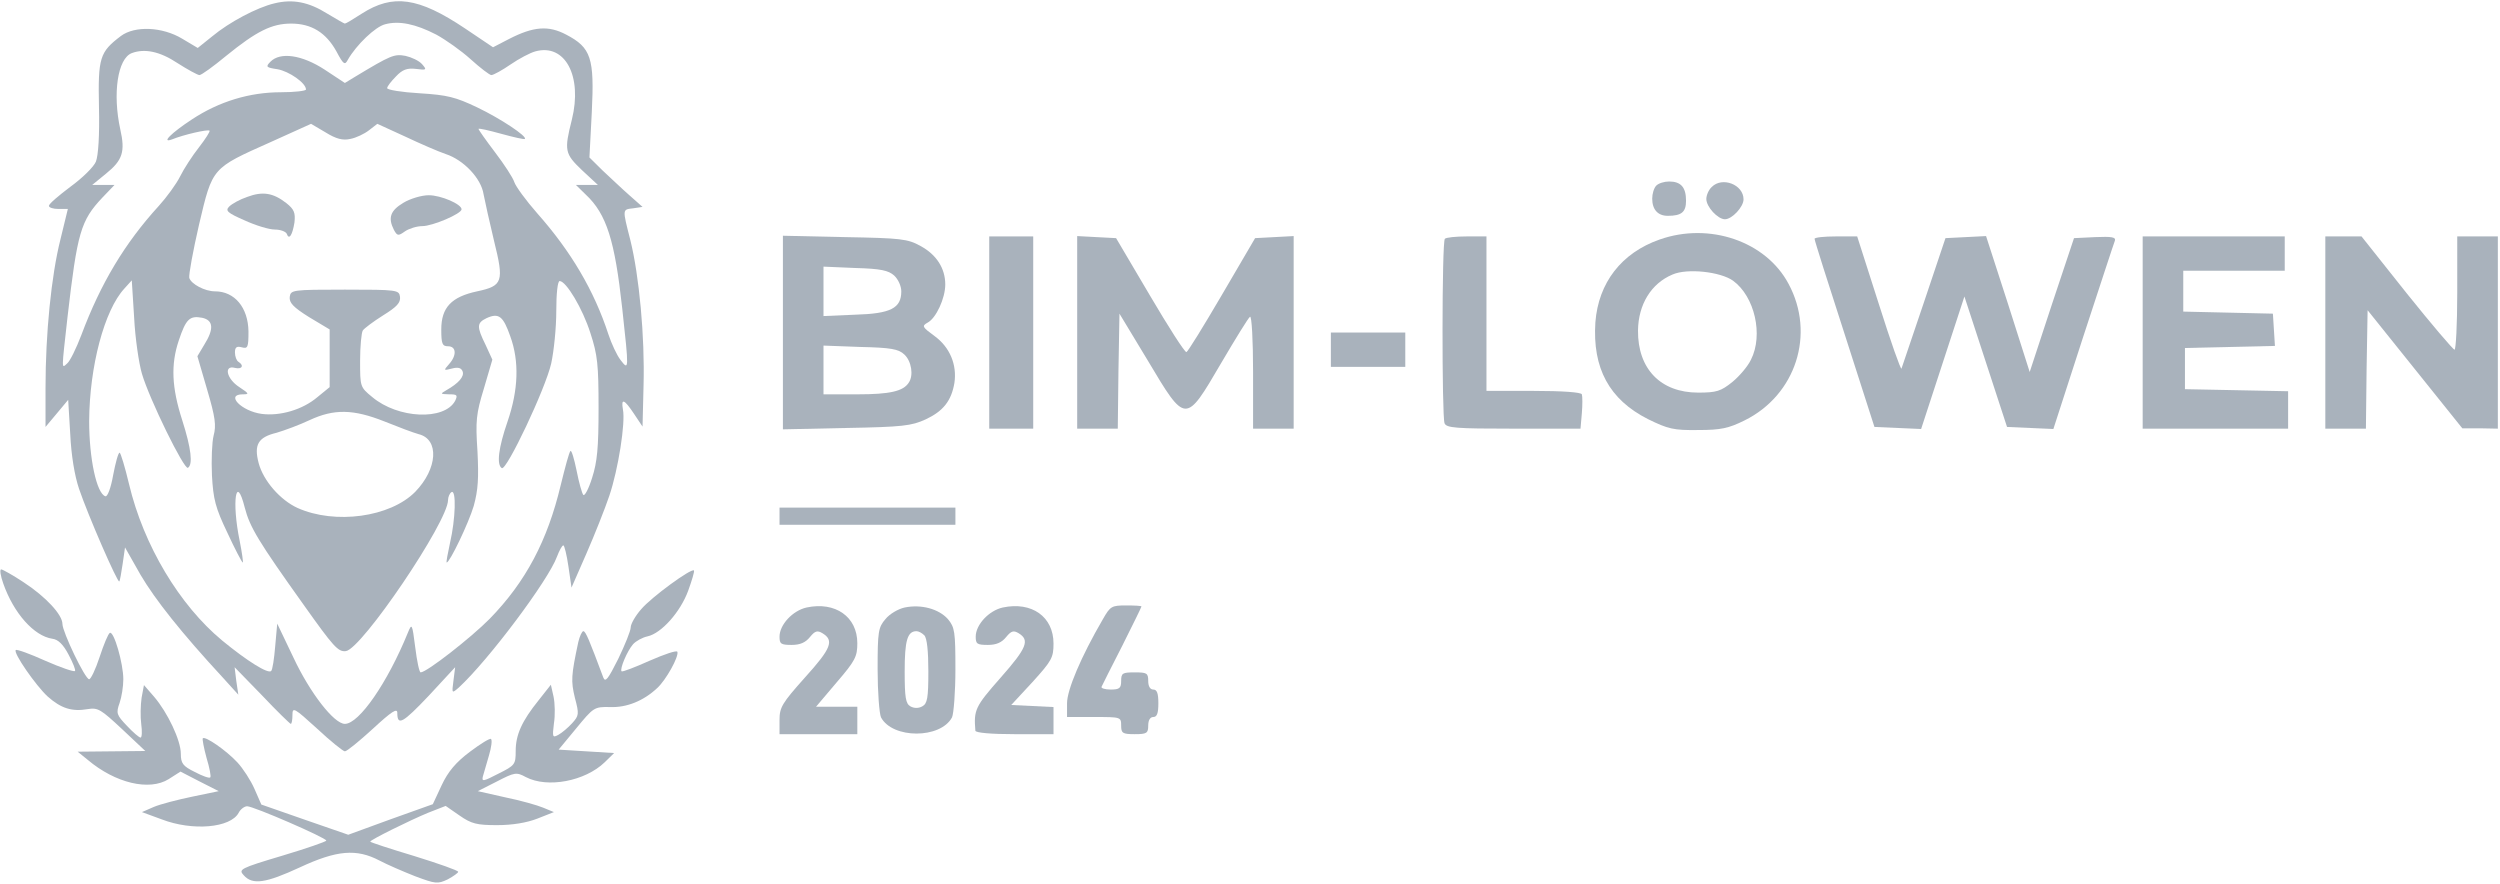 <svg width="1007" height="356" viewBox="0 0 1007 356" fill="none" xmlns="http://www.w3.org/2000/svg">
<path d="M110.577 1.344C103.492 3.003 92.32 8.949 85.508 14.618L79.649 19.319L73.382 15.586C65.343 10.747 54.307 10.332 48.721 14.48C40.137 20.979 39.456 23.191 39.865 43.102C40.137 54.579 39.592 62.598 38.639 65.087C37.821 67.161 33.189 71.724 28.42 75.181C23.651 78.776 19.7 82.095 19.7 82.924C19.7 83.616 21.472 84.169 23.515 84.169H27.33L24.333 96.475C20.654 111.132 18.338 134.361 18.338 156.07V171.971L22.97 166.44L27.466 161.048L28.284 174.736C28.693 183.448 30.055 191.606 31.826 196.86C35.369 207.369 47.358 234.885 48.04 234.193C48.312 234.055 48.857 230.736 49.402 227.141L50.356 220.504L56.623 231.566C62.482 241.522 73.109 254.934 89.731 272.909L95.999 279.823L95.181 274.292L94.5 268.761L105.536 280.099C111.531 286.46 116.844 291.576 117.117 291.576C117.526 291.576 117.798 289.917 117.798 287.981C117.798 284.662 118.479 285.077 127.744 293.512C133.058 298.489 138.235 302.638 138.916 302.638C139.734 302.638 144.775 298.489 150.225 293.512C157.718 286.598 160.035 285.077 160.035 287.151C160.035 292.544 162.214 291.299 172.705 280.238L183.333 268.761L182.652 274.154C181.97 279.408 181.97 279.408 184.831 276.919C196.821 265.857 220.937 233.64 224.343 224.238C225.297 221.749 226.387 219.675 226.932 219.675C227.34 219.675 228.294 223.546 228.975 228.248L230.202 236.682L236.197 222.993C239.466 215.527 243.69 204.88 245.461 199.625C249.004 189.117 252.001 170.312 250.911 164.919C250.094 160.218 251.456 160.771 255.407 166.717L258.813 171.833L259.222 155.24C259.767 135.606 257.451 110.993 253.909 96.751C250.639 83.892 250.639 84.445 255.135 83.892L258.813 83.339L253.5 78.638C250.502 76.011 245.734 71.448 242.736 68.682L237.423 63.428L238.376 45.176C239.466 23.329 238.104 19.181 228.022 13.927C220.937 10.194 214.942 10.608 204.996 15.724L198.592 19.043L187.284 11.438C168.482 -1.145 158.263 -2.527 145.729 5.492C142.322 7.705 139.325 9.502 138.916 9.502C138.644 9.502 135.51 7.705 131.831 5.492C124.338 0.791 117.934 -0.453 110.577 1.344ZM175.703 13.927C179.518 16.001 185.785 20.426 189.6 23.882C193.415 27.339 197.23 30.243 197.911 30.243C198.729 30.243 202.271 28.307 205.677 25.956C209.083 23.606 213.58 21.255 215.623 20.702C227.613 17.384 234.698 30.658 230.338 48.218C227.204 60.663 227.477 61.907 234.425 68.544L240.829 74.49H236.333H231.973L235.924 78.361C244.371 86.243 247.641 96.89 250.639 124.267C253.364 149.156 253.364 149.433 249.957 145.008C248.459 143.072 246.279 138.371 245.053 134.638C239.33 117.077 229.929 101.176 216.441 85.966C211.808 80.712 207.721 75.043 207.176 73.383C206.631 71.586 203.089 66.193 199.41 61.354C195.731 56.514 192.734 52.228 192.734 51.952C192.734 51.537 196.821 52.505 201.862 53.887C206.903 55.27 211.127 56.238 211.4 55.961C212.49 54.993 201.726 47.803 192.189 43.24C183.469 39.092 180.199 38.263 169.027 37.571C161.806 37.156 155.947 36.188 155.947 35.497C155.947 34.806 157.582 32.732 159.49 30.796C162.078 28.03 163.986 27.339 167.528 27.754C171.888 28.307 172.024 28.169 169.981 25.818C168.754 24.435 165.757 23.053 163.304 22.5C158.808 21.67 157.446 22.223 143.004 30.934L138.916 33.423L130.741 28.03C121.613 22.085 112.893 20.84 108.942 24.85C106.898 26.924 107.171 27.201 111.803 27.892C116.436 28.722 123.248 33.423 123.248 36.05C123.248 36.603 118.752 37.156 113.166 37.156C100.495 37.156 88.233 40.89 77.333 48.08C68.885 53.611 64.662 57.897 69.43 56.1C73.79 54.302 83.873 51.952 84.418 52.643C84.69 52.919 82.783 55.961 80.194 59.28C77.469 62.737 74.063 67.991 72.564 71.033C71.065 74.075 67.114 79.468 63.981 82.924C50.22 97.996 40.546 114.174 32.78 134.914C30.736 140.307 28.148 145.561 27.058 146.391C24.741 148.465 24.741 149.709 27.194 127.724C31.145 93.571 32.508 88.87 41.227 79.606L46.132 74.49H41.636H37.14L42.726 69.927C49.402 64.534 50.492 61.077 48.448 52.09C45.315 37.709 47.358 23.606 53.081 21.393C58.258 19.458 64.389 20.702 71.474 25.403C75.561 28.03 79.649 30.243 80.33 30.243C81.148 30.243 85.916 26.786 91.094 22.5C103.356 12.544 109.487 9.502 117.253 9.502C125.428 9.502 131.286 13.097 135.51 20.702C138.371 26.095 138.916 26.371 140.143 24.021C143.549 18.075 151.179 10.747 155.13 9.779C160.716 8.258 167.392 9.64 175.703 13.927ZM141.096 55.961C143.412 55.547 146.819 53.887 148.59 52.505L151.996 49.877L163.168 54.993C169.299 57.897 176.657 61.077 179.518 62.045C186.739 64.396 193.824 71.862 194.777 78.223C195.322 81.127 197.23 89.561 199.001 97.028C203.089 113.482 202.544 115.142 192.189 117.354C181.834 119.566 177.747 123.853 177.747 132.702C177.747 138.509 178.155 139.477 180.472 139.477C183.878 139.477 184.014 143.211 180.88 146.667C178.564 149.295 178.7 149.295 181.97 148.465C184.559 147.774 185.785 148.188 186.33 149.571C187.148 151.645 184.695 154.411 179.79 157.176C177.202 158.697 177.338 158.697 180.88 158.835C184.15 158.835 184.423 159.112 183.333 161.462C178.973 169.482 160.307 168.653 149.952 159.941C145.047 155.932 145.047 155.793 145.047 145.285C145.047 139.477 145.592 133.946 146.137 133.117C146.682 132.287 150.361 129.522 154.312 127.033C159.898 123.576 161.397 121.917 161.125 119.566C160.716 116.801 160.171 116.662 138.916 116.662C117.662 116.662 117.117 116.801 116.708 119.566C116.436 121.917 118.071 123.714 124.474 127.724L132.785 132.702V144.317V155.932L127.88 159.941C121.885 165.057 112.757 167.685 105.4 166.717C97.225 165.611 90.685 158.835 97.77 158.835C100.495 158.835 100.358 158.559 96.407 155.932C91.23 152.613 90.004 146.944 94.636 148.188C97.497 148.88 98.451 147.22 95.999 145.699C95.317 145.285 94.636 143.625 94.636 141.966C94.636 139.892 95.317 139.339 97.361 139.892C99.814 140.583 100.086 139.892 100.086 133.532C99.95 123.853 94.5 117.354 86.597 117.354C82.51 117.354 77.06 114.45 76.243 111.961C75.97 110.717 77.742 101.038 80.194 90.391C85.644 67.3 85.235 67.853 109.078 57.206L125.292 49.877L131.15 53.334C135.374 55.961 138.099 56.653 141.096 55.961ZM57.168 150.539C60.166 160.771 74.199 189.393 75.698 188.425C77.742 187.181 77.06 180.682 73.382 169.206C69.158 156.07 68.749 146.806 72.019 137.127C74.88 128.554 76.379 127.033 81.42 128.001C85.916 128.969 86.325 132.425 82.238 138.924L79.513 143.487L83.464 157.038C86.734 168.099 87.142 171.418 86.052 175.428C85.371 178.055 85.099 185.245 85.371 191.467C85.916 201.146 86.734 204.465 91.639 214.697C94.636 221.196 97.497 226.588 97.77 226.588C98.042 226.588 97.497 222.717 96.543 217.877C93.274 202.114 95.045 190.361 98.587 204.465C100.631 212.346 104.037 218.015 122.294 243.596C134.284 260.465 136.191 262.677 139.325 262.262C145.729 261.433 180.472 210.134 180.472 201.423C180.472 200.178 181.153 198.657 181.834 198.243C183.878 196.998 183.469 209.166 181.289 218.569C180.335 222.993 179.654 226.588 179.927 226.588C181.153 226.588 188.783 210.687 190.826 203.773C192.598 197.275 192.87 192.574 192.325 181.788C191.508 169.482 191.78 166.717 194.914 156.485L198.32 144.87L195.595 138.924C191.916 131.458 192.053 130.075 196.004 128.139C200.909 125.927 202.68 127.309 205.541 135.467C209.22 145.561 208.811 157.038 204.451 169.759C200.772 180.406 199.955 187.181 202.135 188.564C204.042 189.67 219.711 156.623 222.027 146.391C223.117 141.413 224.071 132.011 224.071 125.235C224.071 118.183 224.616 113.206 225.433 113.206C228.022 113.206 234.698 124.267 237.831 134.223C240.693 142.934 241.101 146.944 241.101 164.366C241.101 180.406 240.556 186.075 238.513 192.435C237.15 196.86 235.515 199.902 234.97 199.349C234.425 198.796 233.199 194.371 232.245 189.532C231.292 184.83 230.202 181.235 229.793 181.65C229.248 182.065 227.613 188.287 225.842 195.477C220.528 217.739 211.808 234.331 197.23 249.265C189.873 256.731 171.888 270.835 169.436 270.835C168.891 270.835 167.937 266.272 167.256 260.741C166.029 251.062 165.893 250.924 164.258 254.934C156.083 274.983 144.639 291.576 138.916 291.576C134.556 291.576 124.883 279.131 118.207 264.889L111.667 251.201L110.849 260.327C110.441 265.304 109.759 269.867 109.214 270.282C107.988 271.527 99.541 266.272 89.459 257.976C72.292 243.734 57.849 219.675 51.991 195.062C50.356 188.149 48.585 182.341 48.176 182.341C47.631 182.341 46.541 186.351 45.587 191.329C44.633 196.722 43.271 200.178 42.454 199.902C38.911 198.796 35.914 184.692 35.914 169.62C36.05 147.497 42.045 124.959 50.083 116.248L53.081 112.929L54.035 128.001C54.443 136.159 55.942 146.391 57.168 150.539ZM154.857 169.759C160.307 171.971 166.574 174.322 168.618 174.875C177.065 176.949 176.248 188.84 167.256 198.104C157.173 208.336 134.965 211.378 119.842 204.603C112.893 201.423 106.081 193.68 104.173 186.49C102.266 179.161 103.901 176.119 111.394 174.322C114.664 173.354 120.659 171.141 124.747 169.206C134.556 164.643 142.322 164.781 154.857 169.759Z" fill="#A9B2BC"/>
<path d="M99.54 79.329C96.679 80.297 93.409 82.095 92.32 83.201C90.684 84.86 91.502 85.69 98.451 88.732C102.947 90.806 108.397 92.465 110.713 92.465C113.029 92.465 115.073 93.295 115.481 94.124C116.435 96.89 117.798 94.677 118.615 89.561C119.024 85.69 118.479 84.307 115.345 81.818C110.032 77.67 105.808 76.979 99.54 79.329Z" fill="#A9B2BC"/>
<path d="M162.486 81.68C157.173 84.86 156.219 87.764 158.672 92.603C160.034 95.092 160.443 95.092 163.168 93.156C164.803 92.05 167.936 91.082 170.116 91.082C174.204 91.082 185.921 86.105 185.921 84.307C185.921 82.233 177.61 78.638 172.705 78.638C169.844 78.638 165.211 80.021 162.486 81.68Z" fill="#A9B2BC"/>
<path d="M667.145 74.766C666.191 75.734 665.51 78.085 665.51 80.02C665.51 84.445 667.826 86.934 671.777 86.934C677.363 86.934 679.134 85.413 679.134 80.85C679.134 75.458 677.091 73.107 672.322 73.107C670.415 73.107 668.098 73.798 667.145 74.766Z" fill="#A9B2BC"/>
<path d="M689.489 75.319C688.262 76.426 687.309 78.638 687.309 80.159C687.309 83.339 691.941 88.317 694.802 88.317C697.663 88.317 702.296 83.339 702.296 80.297C702.296 74.352 693.712 71.033 689.489 75.319Z" fill="#A9B2BC"/>
<path d="M668.507 96.475C653.111 101.867 643.847 113.897 642.62 129.798C641.394 148.327 648.207 160.909 663.739 168.791C671.914 172.801 674.093 173.354 684.039 173.215C693.168 173.215 696.302 172.524 702.705 169.344C723.415 159.112 731.317 134.499 720.417 114.312C711.289 97.166 688.536 89.423 668.507 96.475ZM698.073 113.067C706.793 119.428 710.335 134.914 705.294 144.87C704.068 147.497 700.662 151.507 697.8 153.857C693.168 157.591 691.397 158.144 684.039 158.144C668.916 158.144 659.651 148.603 659.788 133.117C659.924 122.608 665.101 114.174 673.685 110.578C679.68 107.951 693.032 109.472 698.073 113.067Z" fill="#A9B2BC"/>
<path d="M315.355 133.946V172.939L340.97 172.386C363.451 171.971 367.129 171.556 372.852 168.929C379.936 165.611 383.206 161.462 384.433 154.272C385.523 146.944 382.661 139.892 376.394 135.329C371.489 131.734 371.217 131.319 373.669 129.937C377.075 128.139 380.754 120.119 380.754 114.588C380.754 108.09 377.212 102.559 370.808 99.102C365.631 96.198 362.906 95.922 340.289 95.507L315.355 94.954V133.946ZM360.181 110.993C361.816 112.514 363.042 115.28 363.042 117.354C363.042 124.129 358.818 126.341 344.512 126.756L331.705 127.309V117.354V107.398L344.512 107.951C354.731 108.228 357.864 108.919 360.181 110.993ZM364.268 142.796C367.129 145.423 368.083 151.23 366.039 154.134C363.859 157.591 358.409 158.835 345.466 158.835H331.705V149.018V139.201L346.556 139.754C358.818 140.03 361.952 140.583 364.268 142.796Z" fill="#A9B2BC"/>
<path d="M398.467 133.946V172.662H407.323H416.179V133.946V95.23H407.323H398.467V133.946Z" fill="#A9B2BC"/>
<path d="M433.891 133.946V172.662H442.065H450.24L450.513 149.433L450.921 126.341L462.366 145.285C477.626 170.865 477.49 170.865 491.796 146.391C497.654 136.435 502.831 128.001 503.513 127.586C504.194 127.171 504.739 137.127 504.739 149.709V172.662H512.914H521.089V133.946V95.092L513.322 95.507L505.556 95.922L492.204 118.737C484.847 131.319 478.443 141.69 477.898 141.828C477.217 141.966 470.677 131.734 463.184 119.013L449.559 95.922L441.657 95.507L433.891 95.092V133.946Z" fill="#A9B2BC"/>
<path d="M581.99 96.198C580.764 97.304 580.764 167.546 581.854 170.45C582.535 172.386 586.35 172.662 609.648 172.662H636.625L637.17 166.44C637.443 163.122 637.443 159.665 637.17 158.835C636.898 158.006 629.404 157.452 617.687 157.452H598.749V126.341V95.23H590.846C586.486 95.23 582.399 95.645 581.99 96.198Z" fill="#A9B2BC"/>
<path d="M730.908 96.198C730.908 96.89 736.358 114.035 743.034 134.638L755.024 171.971L764.425 172.386L773.826 172.801L782.546 146.114L791.266 119.428L799.849 145.7L808.433 171.971L817.697 172.386L827.098 172.801L839.088 135.744C845.764 115.418 851.487 97.858 851.895 96.89C852.304 95.507 850.533 95.231 843.993 95.507L835.409 95.922L826.417 122.885L817.561 149.848L808.841 122.47L799.985 95.092L791.811 95.507L783.636 95.922L775.052 121.502C770.284 135.606 766.196 147.635 765.924 148.465C765.651 149.156 761.564 137.542 756.795 122.47L748.075 95.231H739.492C734.723 95.231 730.908 95.645 730.908 96.198Z" fill="#A9B2BC"/>
<path d="M863.068 133.946V172.662H892.361H921.654V165.057V157.591L900.945 157.176L880.099 156.761V148.465V140.169L898.22 139.754L916.341 139.339L915.932 132.84L915.523 126.341L897.539 125.927L879.418 125.512V117.354V109.057H899.855H920.292V102.144V95.23H891.68H863.068V133.946Z" fill="#A9B2BC"/>
<path d="M936.641 133.946V172.662H944.815H952.99L953.263 148.88L953.671 124.959L972.746 148.741L991.821 172.524H999.042L1006.13 172.662V133.946V95.23H997.952H989.777V118.045C989.777 130.628 989.232 140.86 988.687 140.86C988.142 140.86 979.422 130.628 969.34 118.045L951.219 95.23H943.862H936.641V133.946Z" fill="#A9B2BC"/>
<path d="M536.076 140.86V147.774H551.063H566.05V140.86V133.946H551.063H536.076V140.86Z" fill="#A9B2BC"/>
<path d="M313.992 207.922V211.378H349.416H384.841V207.922V204.465H349.416H313.992V207.922Z" fill="#A9B2BC"/>
<path d="M1.307 235.023C5.53 247.052 13.705 256.178 21.063 257.285C23.379 257.561 25.422 259.497 27.602 263.645C29.374 266.964 30.6 270.006 30.191 270.282C29.782 270.697 24.469 268.899 18.201 266.134C12.07 263.368 6.757 261.433 6.348 261.847C5.258 262.954 14.386 276.089 19.155 280.514C24.605 285.354 28.965 286.736 35.368 285.63C39.456 284.939 40.682 285.768 49.129 293.65L58.53 302.499L44.906 302.638L31.281 302.776L35.368 306.094C46.541 315.497 60.165 318.677 67.931 313.838L72.7 310.796L80.466 314.805L88.096 318.677L77.469 320.889C71.474 322.134 64.525 323.931 61.937 325.038L57.168 327.112L65.07 330.015C77.605 334.855 92.865 333.472 96.135 327.388C96.816 326.005 98.451 324.761 99.541 324.761C102.129 324.761 131.422 337.482 131.422 338.588C131.422 339.003 123.384 341.768 113.71 344.672C96.543 349.788 95.998 350.203 98.178 352.554C101.721 356.563 107.034 355.734 120.795 349.373C135.646 342.46 143.548 341.768 152.813 346.608C155.947 348.267 162.35 351.033 167.255 352.968C175.43 356.01 176.248 356.149 180.335 354.213C182.651 352.968 184.559 351.586 184.559 351.171C184.559 350.618 176.656 347.852 166.847 344.81C157.173 341.907 149.135 339.279 149.135 339.003C149.135 338.312 165.075 330.43 172.433 327.388L179.518 324.623L185.104 328.494C189.872 331.813 192.052 332.366 200.227 332.366C206.358 332.366 212.217 331.398 216.44 329.739L223.117 327.112L218.757 325.314C216.44 324.346 209.628 322.41 203.497 321.166L192.461 318.677L200.091 314.805C207.312 311.072 207.993 310.934 211.808 313.008C220.528 317.571 235.651 314.667 243.554 307.062L247.368 303.329L236.196 302.638L225.024 301.946L232.109 293.373C239.057 284.939 239.33 284.662 245.733 284.801C252.41 285.077 259.222 282.312 264.672 277.196C268.214 274.015 273.528 264.475 272.847 262.539C272.574 261.847 267.669 263.507 261.674 266.134C255.816 268.761 250.775 270.697 250.366 270.42C249.548 269.452 252.682 262.124 254.998 259.497C256.088 258.252 258.813 256.731 260.857 256.317C266.443 255.072 274.073 246.499 277.206 237.927C278.705 233.778 279.795 230.183 279.523 229.769C278.433 228.801 262.356 240.554 258.268 245.393C255.952 248.02 254.045 251.339 254.045 252.722C254.045 254.104 251.728 259.773 249.003 265.443C244.916 273.601 243.826 274.983 243.009 272.909C237.422 257.976 235.924 254.243 234.97 254.243C234.425 254.243 233.471 256.317 232.926 258.667C230.065 272.08 229.929 274.292 231.564 281.067C233.335 287.704 233.199 288.257 230.474 291.299C228.839 293.097 226.386 295.171 224.888 296.001C222.572 297.245 222.435 296.968 223.117 291.438C223.662 288.119 223.525 283.28 222.98 280.652L221.89 275.813L216.985 282.035C210.173 290.47 207.721 296.001 207.721 302.499C207.721 307.892 207.448 308.307 200.772 311.625C194.641 314.805 193.96 314.944 194.505 312.731C194.913 311.349 196.003 307.615 196.957 304.297C197.911 301.117 198.32 298.075 197.775 297.66C197.366 297.245 193.551 299.596 189.327 302.776C183.605 307.062 180.471 310.796 177.883 316.326L174.34 323.931L157.309 330.015L140.278 336.238L122.703 330.154L105.263 324.07L102.538 317.847C101.039 314.391 97.906 309.551 95.59 307.062C91.093 302.223 82.646 296.415 81.692 297.383C81.42 297.66 82.101 301.255 83.191 305.265C84.417 309.275 85.099 312.87 84.69 313.146C84.281 313.561 81.556 312.593 78.422 310.934C73.654 308.583 72.836 307.477 72.836 303.605C72.836 298.213 67.523 287.013 62.073 280.652L57.985 275.951L57.032 281.067C56.623 283.971 56.487 288.672 56.895 291.714C57.304 294.618 57.168 297.107 56.623 297.107C56.078 297.107 53.626 295.033 51.173 292.405C46.949 287.981 46.677 287.289 48.176 283.141C48.993 280.791 49.674 276.504 49.674 273.601C49.674 267.24 45.859 253.966 44.224 254.934C43.543 255.349 41.772 259.635 40.137 264.613C38.502 269.591 36.595 273.601 35.913 273.601C34.279 273.601 25.15 254.519 25.15 251.339C25.15 247.606 18.474 240.415 9.618 234.608C5.258 231.704 1.034 229.354 0.489 229.354C-0.192 229.354 0.217 231.981 1.307 235.023Z" fill="#A9B2BC"/>
<path d="M324.892 244.702C319.306 245.946 313.992 251.615 313.992 256.455C313.992 259.359 314.537 259.773 318.897 259.773C322.303 259.773 324.483 258.806 326.254 256.593C328.298 254.104 329.252 253.828 331.296 255.072C336.064 257.976 334.838 261.156 324.347 272.771C314.946 283.28 313.992 284.939 313.992 290.055V295.724H329.661H345.329V290.193V284.662H337.018H328.707L337.018 274.845C344.511 266.134 345.329 264.475 345.329 259.082C345.329 248.435 336.473 242.213 324.892 244.702Z" fill="#A9B2BC"/>
<path d="M364.404 244.702C361.815 245.255 358.273 247.329 356.638 249.403C353.776 252.722 353.504 254.381 353.504 269.591C353.504 278.717 354.185 287.428 354.866 288.949C359.499 297.66 378.846 297.66 383.478 288.949C384.159 287.428 384.841 278.717 384.841 269.591C384.841 254.381 384.568 252.722 381.843 249.403C378.165 245.255 371.08 243.319 364.404 244.702ZM372.306 255.902C373.396 257.008 373.941 262.262 373.941 270.42C373.941 281.206 373.532 283.418 371.488 284.524C369.99 285.354 368.219 285.354 366.72 284.524C364.812 283.418 364.404 281.067 364.404 270.42C364.404 257.976 365.494 254.243 369.172 254.243C369.99 254.243 371.352 254.934 372.306 255.902Z" fill="#A9B2BC"/>
<path d="M403.917 244.702C398.331 245.946 393.017 251.615 393.017 256.455C393.017 259.359 393.562 259.773 397.922 259.773C401.328 259.773 403.508 258.806 405.279 256.593C407.323 254.104 408.277 253.828 410.32 255.072C414.816 257.838 413.726 260.88 403.099 272.909C392.744 284.662 392.199 285.907 392.881 294.341C393.017 295.171 399.284 295.724 408.685 295.724H424.354V290.193V284.801L415.906 284.386L407.323 283.971L415.906 274.707C423.672 266.134 424.354 264.889 424.354 259.22C424.354 248.435 415.634 242.213 403.917 244.702Z" fill="#A9B2BC"/>
<path d="M444.245 249.403C435.389 264.613 429.803 277.887 429.803 283.28V288.81H440.702C451.466 288.81 451.602 288.81 451.602 292.267C451.602 295.309 452.147 295.724 457.052 295.724C461.957 295.724 462.502 295.309 462.502 292.267C462.502 290.055 463.319 288.81 464.546 288.81C466.044 288.81 466.589 287.289 466.589 283.28C466.589 279.27 466.044 277.749 464.546 277.749C463.319 277.749 462.502 276.504 462.502 274.292C462.502 271.112 461.957 270.835 457.052 270.835C452.147 270.835 451.602 271.112 451.602 274.292C451.602 277.196 450.921 277.749 447.379 277.749C445.062 277.749 443.427 277.196 443.7 276.643C443.972 276.089 447.651 268.623 452.011 260.188C456.235 251.754 459.777 244.564 459.777 244.287C459.777 244.01 457.052 243.872 453.646 243.872C447.787 243.872 447.242 244.149 444.245 249.403Z" fill="#A9B2BC"/>
</svg>
